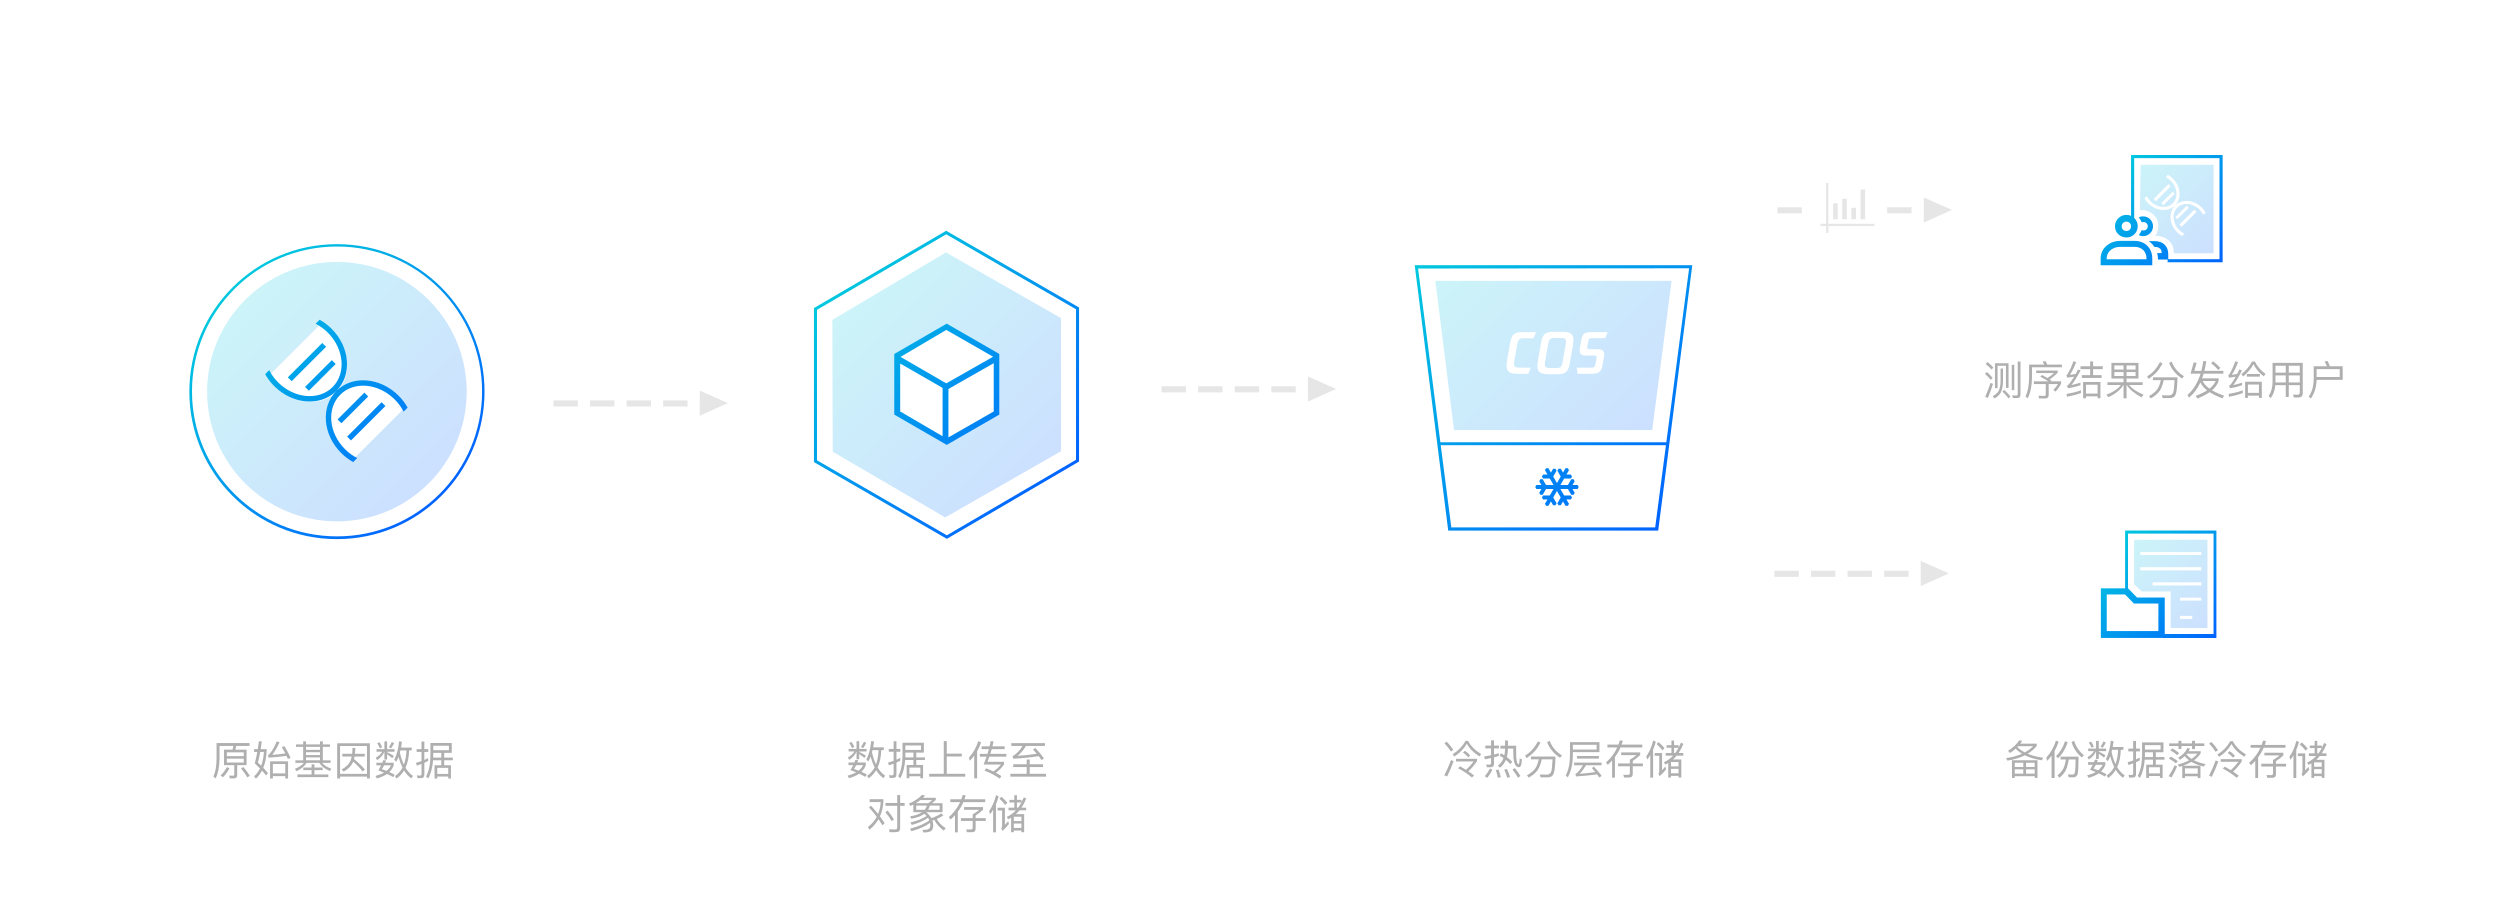 <?xml version="1.0" encoding="utf-8"?>
<!-- Generator: Adobe Illustrator 16.0.0, SVG Export Plug-In . SVG Version: 6.00 Build 0)  -->
<!DOCTYPE svg PUBLIC "-//W3C//DTD SVG 1.1//EN" "http://www.w3.org/Graphics/SVG/1.1/DTD/svg11.dtd">
<svg version="1.1" id="图层_1" xmlns="http://www.w3.org/2000/svg" xmlns:xlink="http://www.w3.org/1999/xlink" x="0px" y="0px"
	 width="820px" height="300px" viewBox="0 0 820 300" enable-background="new 0 0 820 300" xml:space="preserve">
<g display="none" opacity="0.05">
	<rect y="18" display="inline" width="820" height="2"/>
	<rect y="38" display="inline" width="820" height="2"/>
	<rect y="58" display="inline" width="820" height="2"/>
	<rect y="78" display="inline" width="820" height="2"/>
	<rect x="1" y="98" display="inline" width="820" height="2"/>
	<rect x="1" y="118" display="inline" width="820" height="2"/>
	<rect x="1" y="138" display="inline" width="820" height="2"/>
	<polygon display="inline" points="1,158 0,158 0,160 1,160 820,160 821,160 821,158 820,158 	"/>
	<rect y="178" display="inline" width="820" height="2"/>
	<rect y="198" display="inline" width="820" height="2"/>
	<rect y="218" display="inline" width="820" height="2"/>
	<rect x="1" y="238" display="inline" width="820" height="2"/>
	<rect x="1" y="258" display="inline" width="820" height="2"/>
	<rect x="1" y="278" display="inline" width="820" height="2"/>
	<rect x="1" y="298" display="inline" width="820" height="2"/>
</g>
<g display="none" opacity="0.05">
	<rect x="19" y="1" display="inline" width="2" height="299"/>
	<rect x="39" y="1" display="inline" width="2" height="299"/>
	<rect x="59" y="1" display="inline" width="2" height="299"/>
	<rect x="79" y="1" display="inline" width="2" height="299"/>
	<rect x="99" y="3" display="inline" width="2" height="297"/>
	<rect x="119" y="3" display="inline" width="2" height="297"/>
	<rect x="139" y="3" display="inline" width="2" height="297"/>
	<polygon display="inline" points="159,298.351 159,300 161,300 161,298.351 161,1 159,1 	"/>
	<rect x="179" y="1" display="inline" width="2" height="299"/>
	<rect x="199" y="1" display="inline" width="2" height="299"/>
	<rect x="219" y="1" display="inline" width="2" height="299"/>
	<rect x="239" y="3" display="inline" width="2" height="297"/>
	<rect x="259" y="3" display="inline" width="2" height="297"/>
	<rect x="279" y="3" display="inline" width="2" height="297"/>
	<rect x="299" y="3" display="inline" width="2" height="297"/>
	<rect x="319" y="2" display="inline" width="2" height="298"/>
	<rect x="339" y="2" display="inline" width="2" height="298"/>
	<rect x="359" y="2" display="inline" width="2" height="298"/>
	<rect x="379" y="2" display="inline" width="2" height="298"/>
	<rect x="399" y="3" display="inline" width="2" height="297"/>
	<rect x="419" y="3" display="inline" width="2" height="297"/>
	<rect x="439" y="3" display="inline" width="2" height="297"/>
	<polygon display="inline" points="459,299.201 459,300 461,300 461,299.201 461,2 459,2 	"/>
	<rect x="479" y="2" display="inline" width="2" height="298"/>
	<rect x="499" y="2" display="inline" width="2" height="298"/>
	<rect x="519" y="2" display="inline" width="2" height="298"/>
	<rect x="539" y="3" display="inline" width="2" height="297"/>
	<rect x="559" y="3" display="inline" width="2" height="297"/>
	<rect x="579" y="3" display="inline" width="2" height="297"/>
	<rect x="599" y="3" display="inline" width="2" height="297"/>
	<rect x="619" y="3" display="inline" width="2" height="297"/>
	<rect x="639" y="3" display="inline" width="2" height="297"/>
	<polygon display="inline" points="659,299.201 659,300 661,300 661,299.201 661,2 659,2 	"/>
	<rect x="679" y="2" display="inline" width="2" height="298"/>
	<rect x="699" y="2" display="inline" width="2" height="298"/>
	<rect x="719" y="2" display="inline" width="2" height="298"/>
	<rect x="739" y="3" display="inline" width="2" height="297"/>
	<rect x="759" y="3" display="inline" width="2" height="297"/>
	<rect x="779" y="3" display="inline" width="2" height="297"/>
	<rect x="799" y="3" display="inline" width="2" height="297"/>
	<rect x="819" y="3" display="inline" width="2" height="297"/>
</g>
<path display="none" opacity="0.5" fill="none" stroke="#000000" stroke-miterlimit="10" d="M40.5,59.5h140v140h-140V59.5z"/>
<path display="none" opacity="0.5" fill="none" stroke="#000000" stroke-miterlimit="10" d="M240,58h140v140H240V58z"/>
<path display="none" opacity="0.5" fill="none" stroke="#000000" stroke-miterlimit="10" d="M440,59h140v140H440V59z"/>
<path display="none" opacity="0.5" fill="none" stroke="#000000" stroke-miterlimit="10" d="M640,39h140v60H640V39z"/>
<rect display="none" opacity="0.2" width="820" height="40"/>
<rect x="780" display="none" opacity="0.2" width="40" height="300"/>
<rect y="260" display="none" opacity="0.2" width="820" height="40"/>
<rect display="none" opacity="0.2" width="40" height="300"/>
<g>
	<g>
		<path fill-rule="evenodd" clip-rule="evenodd" fill="#E6E6E6" d="M380.998,128.702h8v-2h-8V128.702z M392.998,128.702h8v-2h-8
			V128.702z M404.998,128.702h8v-2h-8V128.702z M416.998,128.702h8v-2h-8V128.702z M429,123.5v8.224l9.242-4.154L429,123.5z"/>
	</g>
</g>
<g>
	<g>
		<path fill-rule="evenodd" clip-rule="evenodd" fill="#E6E6E6" d="M181.521,133.336h8v-2h-8V133.336z M193.521,133.336h8v-2h-8
			V133.336z M205.521,133.336h8v-2h-8V133.336z M217.521,133.336h8v-2h-8V133.336z M229.522,128.134v8.224l9.242-4.154
			L229.522,128.134z"/>
	</g>
</g>
<g>
	<g>
		<path fill-rule="evenodd" clip-rule="evenodd" fill="#E6E6E6" d="M582.998,69.979h8v-2h-8V69.979z M618.998,69.979h8v-2h-8V69.979
			z M631,64.776V73l9.242-4.154L631,64.776z M608.757,68.168h-1.499v3.75h1.499V68.168z M605.758,65.169h-1.5v6.749h1.5V65.169z
			 M611.757,62.169h-1.5v9.749h1.5V62.169z M599.71,60.023h-0.75v13.383h-1.857v0.75h1.857v2.218h0.75v-2.218h15.107v-0.75H599.71
			V60.023z M602.758,66.669h-1.5v5.249h1.5V66.669z"/>
	</g>
</g>
<g>
	<g>
		<path fill-rule="evenodd" clip-rule="evenodd" fill="#E6E6E6" d="M581.998,189.202h8v-2h-8V189.202z M593.998,189.202h8v-2h-8
			V189.202z M605.998,189.202h8v-2h-8V189.202z M617.998,189.202h8v-2h-8V189.202z M630,184v8.224l9.242-4.154L630,184z"/>
	</g>
</g>
<path display="none" opacity="0.5" fill="none" stroke="#000000" stroke-miterlimit="10" d="M639.552,159.403h140v60h-140V159.403z"
	/>
<g opacity="0.2">
	<g>
		<linearGradient id="SVGID_1_" gradientUnits="userSpaceOnUse" x1="140.603" y1="158.554" x2="80.412" y2="98.363">
			<stop  offset="0" style="stop-color:#0063FF"/>
			<stop  offset="1" style="stop-color:#00C8DE"/>
		</linearGradient>
		<path fill-rule="evenodd" clip-rule="evenodd" fill="url(#SVGID_1_)" d="M110.508,85.914c-23.516,0-42.578,19.048-42.578,42.544
			c0,23.498,19.063,42.545,42.578,42.545c23.516,0,42.578-19.047,42.578-42.545C153.086,104.962,134.024,85.914,110.508,85.914z
			 M115.755,150.725c-1.33-0.741-2.6-1.68-3.751-2.83c-5.785-5.78-6.455-14.482-1.497-19.438
			c-4.958,4.955-13.667,4.285-19.452-1.495c-1.151-1.15-2.091-2.419-2.833-3.748l17.038-17.024c1.33,0.741,2.6,1.68,3.751,2.831
			c5.785,5.779,6.455,14.481,1.496,19.437c4.958-4.955,13.667-4.285,19.453,1.495c1.151,1.15,2.09,2.419,2.832,3.749
			L115.755,150.725z"/>
	</g>
</g>
<g>
	<g>
		<linearGradient id="SVGID_2_" gradientUnits="userSpaceOnUse" x1="144.733" y1="162.677" x2="76.296" y2="94.24">
			<stop  offset="0" style="stop-color:#0063FF"/>
			<stop  offset="1" style="stop-color:#00C8DE"/>
		</linearGradient>
		<path fill-rule="evenodd" clip-rule="evenodd" fill="url(#SVGID_2_)" d="M126.413,133.181l-1.255-1.253l-11.293,11.284
			l1.254,1.255L126.413,133.181z M110.1,119.388l-1.256-1.255l-8.783,8.779l1.254,1.253L110.1,119.388z M94.413,123.776l1.254,1.254
			l11.295-11.286l-1.255-1.254L94.413,123.776z M110.727,137.57l1.254,1.254l8.785-8.778l-1.254-1.254L110.727,137.57z
			 M110.514,80.085c-26.737,0-48.409,21.658-48.409,48.374s21.672,48.372,48.409,48.372c26.736,0,48.411-21.656,48.411-48.372
			S137.25,80.085,110.514,80.085z M110.55,175.931c-26.274,0-47.574-21.284-47.574-47.538c0-26.255,21.3-47.538,47.574-47.538
			c26.276,0,47.575,21.283,47.575,47.538C158.125,154.646,136.826,175.931,110.55,175.931z M110.339,128.215
			c-5.196,5.195-4.494,14.317,1.57,20.377c1.206,1.207,2.539,2.19,3.933,2.968l1.312-1.311c-1.417-0.731-2.771-1.693-3.99-2.91
			c-5.371-5.367-6.072-13.368-1.566-17.869c4.505-4.502,12.51-3.8,17.882,1.567c1.218,1.217,2.181,2.571,2.912,3.986l1.313-1.312
			c-0.778-1.394-1.763-2.724-2.97-3.929C124.668,123.723,115.538,123.021,110.339,128.215z M108.772,107.838
			c-1.208-1.206-2.538-2.189-3.933-2.968l-1.313,1.312c1.416,0.73,2.773,1.694,3.991,2.911c5.371,5.367,6.073,13.366,1.567,17.869
			c-4.505,4.502-12.511,3.8-17.883-1.567c-1.218-1.217-2.18-2.571-2.913-3.987l-1.312,1.311c0.778,1.394,1.763,2.724,2.971,3.93
			c6.063,6.061,15.194,6.763,20.391,1.567C115.538,123.021,114.836,113.897,108.772,107.838z"/>
	</g>
</g>
<linearGradient id="SVGID_3_" gradientUnits="userSpaceOnUse" x1="340.16" y1="155.852" x2="281.116" y2="96.808">
	<stop  offset="0" style="stop-color:#0063FF"/>
	<stop  offset="1" style="stop-color:#00C8DE"/>
</linearGradient>
<path opacity="0.2" fill="url(#SVGID_3_)" d="M348,104.344l-37.729-21.549l-37.262,22.119l0.119,43.255l36.897,21.547L348,148.011
	V104.344z M310.109,145.748l-16.531-9.935L293.534,116l16.739-9.543l17.406,9.793l0.043,18.688L310.109,145.748z"/>
<linearGradient id="SVGID_4_" gradientUnits="userSpaceOnUse" x1="344.777" y1="160.538" x2="276.131" y2="91.891">
	<stop  offset="0" style="stop-color:#0063FF"/>
	<stop  offset="1" style="stop-color:#00C8DE"/>
</linearGradient>
<path fill="url(#SVGID_4_)" d="M310.56,176.738l-43.584-25.171v-50.521l43.371-25.354l43.584,25.171v50.521L310.56,176.738z
	 M267.976,150.99l42.581,24.592l42.375-24.772v-49.37L310.35,76.848l-42.374,24.772V150.99z M310.51,145.931l-17.192-9.944v-19.891
	l17.192-9.944l17.266,9.944v19.891L310.51,145.931z M295.259,134.955l13.909,8.139V127.23l-13.909-7.994V134.955z M310.376,108.214
	l-14.998,8.843l14.993,8.685l15.365-8.734L310.376,108.214z M325.945,117.128l0.023,0.153l0.047,1.797l-14.933,8.507v15.878
	l14.862-8.509V117.128z"/>
<g opacity="0.2">
	<g>
		<linearGradient id="SVGID_5_" gradientUnits="userSpaceOnUse" x1="539.499" y1="143.483" x2="479.469" y2="83.453">
			<stop  offset="0" style="stop-color:#0063FF"/>
			<stop  offset="1" style="stop-color:#00C8DE"/>
		</linearGradient>
		<path fill-rule="evenodd" clip-rule="evenodd" fill="url(#SVGID_5_)" d="M511.51,110.838h-1.733c-1.443,0-1.714,0.56-2.039,2.364
			l-0.686,3.844c-0.199,1.155-0.343,2.076-0.343,2.545c0,0.993,0.613,1.138,2.129,1.138h1.751c1.444,0,1.696-0.578,2.021-2.364
			l0.686-3.845c0.217-1.173,0.361-2.075,0.361-2.545C513.657,110.982,513.025,110.838,511.51,110.838z M470.798,92.122l6.115,48.93
			h65.017l6.363-48.93H470.798z M503.009,110.947h-3.394c-1.443,0-1.696,0.577-2.021,2.364l-0.649,3.609
			c-0.217,1.155-0.361,2.058-0.361,2.545c0,0.975,0.632,1.137,2.148,1.137h3.356l-0.849,2.004h-3.501
			c-2.526,0-3.592-0.687-3.592-2.689c0-0.542,0.055-1.137,0.253-2.22l0.938-5.234c0.271-1.534,0.649-2.455,1.443-2.978
			c0.759-0.506,1.697-0.542,2.545-0.542h4.513L503.009,110.947z M515.841,113.726l-0.975,5.486
			c-0.271,1.534-0.649,2.455-1.443,2.979c-0.758,0.505-1.697,0.541-2.545,0.541h-3.015c-2.526,0-3.609-0.686-3.609-2.689
			c0-0.523,0.072-1.137,0.271-2.22l0.957-5.469c0.271-1.534,0.668-2.454,1.443-2.978c0.759-0.506,1.715-0.542,2.563-0.542h3.014
			c2.509,0,3.592,0.668,3.592,2.689C516.094,112.047,516.021,112.661,515.841,113.726z M526.49,110.928h-4.386
			c-0.83,0-0.975,0.181-1.155,1.101l-0.217,1.119c-0.09,0.47-0.145,0.83-0.145,0.993c0,0.307,0.253,0.396,0.759,0.396h2.31
			c1.534,0,2.509,0.217,2.509,1.57c0,0.506-0.162,1.57-0.234,1.949l-0.325,1.806c-0.198,1.064-0.559,1.877-1.227,2.292
			c-0.632,0.396-1.498,0.451-2.689,0.451h-4.205l-0.361-2.004h4.603c1.191,0,1.371-0.126,1.606-1.39l0.18-0.938
			c0.127-0.632,0.163-1.028,0.163-1.228c0-0.396-0.253-0.433-0.902-0.433h-2.689c-1.462,0-1.949-0.56-1.949-1.697
			c0-0.396,0.072-0.866,0.162-1.39l0.343-1.913c0.38-2.165,1.083-2.671,3.34-2.671h5.342L526.49,110.928z"/>
	</g>
</g>
<g>
	<g>
		<linearGradient id="SVGID_6_" gradientUnits="userSpaceOnUse" x1="551.23" y1="166.696" x2="467.775" y2="83.242">
			<stop  offset="0" style="stop-color:#0063FF"/>
			<stop  offset="1" style="stop-color:#00C8DE"/>
		</linearGradient>
		<path fill-rule="evenodd" clip-rule="evenodd" fill="url(#SVGID_6_)" d="M464.023,86.992l10.992,87.039h68.878l11.18-87.039
			H464.023z M542.901,172.979h-66.879l-3.458-26.943h73.865L542.901,172.979z M472.439,145.068l-7.314-56.99l88.904-0.087
			l-7.474,57.078H472.439z M505.593,160.389l-0.724,1.254l0.376,0.651h0.751l1.101-1.905h2.461l-1.23,2.131h-2.201l-0.375,0.65
			l0.375,0.651h1.449l-0.831,1.439l0.376,0.651h0.752l0.831-1.439l0.725,1.255h0.752l0.376-0.651l-1.101-1.906l1.23-2.131
			l1.23,2.131l-1.101,1.906l0.376,0.651h0.751l0.725-1.255l0.831,1.439h0.752l0.376-0.651l-0.831-1.439h1.449l0.376-0.651
			l-0.376-0.65h-2.201l-1.229-2.131h2.46l1.101,1.905h0.752l0.376-0.651l-0.725-1.254h1.662l0.375-0.651l-0.375-0.651h-1.662
			l0.725-1.255l-0.376-0.65h-0.752l-1.101,1.905h-2.46l1.229-2.131h2.201l0.376-0.651l-0.376-0.651h-1.449l0.831-1.438l-0.376-0.651
			h-0.752l-0.83,1.439l-0.726-1.255h-0.751l-0.376,0.65l1.101,1.906l-1.23,2.131l-1.23-2.131l1.1-1.906l-0.375-0.65h-0.752
			l-0.725,1.255l-0.831-1.439h-0.752l-0.376,0.651l0.831,1.438h-1.449l-0.375,0.651l0.375,0.651h2.201l1.23,2.131h-2.461
			l-1.101-1.905h-0.751l-0.376,0.65l0.724,1.255h-1.661l-0.376,0.651l0.376,0.651H505.593z"/>
	</g>
</g>
<g>
	<g>
		<linearGradient id="SVGID_7_" gradientUnits="userSpaceOnUse" x1="727.566" y1="87.476" x2="694.961" y2="54.871">
			<stop  offset="0" style="stop-color:#0063FF"/>
			<stop  offset="1" style="stop-color:#00C8DE"/>
		</linearGradient>
		<path fill="url(#SVGID_7_)" d="M698.986,50.845v19.953c-0.461-0.202-0.971-0.319-1.515-0.319c-2.077,0-3.762,1.684-3.762,3.761
			s1.685,3.652,3.762,3.652s3.706-1.63,3.706-3.707c0-1.082-0.448-2.035-1.165-2.707V51.877H728v33.141h-16.817v-1.696
			c0-2.588-1.754-4.222-4.342-4.222h-2.071c0.593,0.444,1.43,1.025,1.809,1.884h0.234c1.724,0,2.194,1.109,2.194,1.648V83h-1.46
			c0.026,0.256,0.256,0.922,0.256,1.711v0.414h3.183l-0.005,0.89h18.045V50.845H698.986z M697.463,75.762
			c-0.997,0-1.549-0.682-1.549-1.534s0.693-1.547,1.546-1.547c0.854,0,1.515,0.662,1.515,1.515
			C698.975,75.049,698.459,75.762,697.463,75.762z M700.072,79.002h-4.604c-3.448,0-6.455,2.33-6.455,5.778v2.231h16.93V84.78
			C705.943,81.332,703.521,79.002,700.072,79.002z M704.022,85.04H690.93l0.06-0.26c0-2.199,1.897-3.816,4.479-3.816h4.604
			c2.582,0,3.969,1.662,3.969,3.816L704.022,85.04z M703.099,75.591c-0.242,0-0.394-0.031-0.592-0.142
			c-0.102,0.293-0.712,1.313-0.949,1.67c0.452,0.24,0.848,0.332,1.396,0.332c1.789,0,3.239-1.449,3.239-3.239
			c0-1.789-1.45-3.239-3.239-3.239c-0.548,0-0.943,0.065-1.396,0.305c0.237,0.357,0.848,1.384,0.949,1.678
			c0.198-0.111,0.35-0.124,0.592-0.124c0.761,0,1.379,0.619,1.379,1.38S703.859,75.591,703.099,75.591z"/>
	</g>
</g>
<linearGradient id="SVGID_8_" gradientUnits="userSpaceOnUse" x1="729.949" y1="79.174" x2="703.482" y2="52.706">
	<stop  offset="0" style="stop-color:#0063FF"/>
	<stop  offset="1" style="stop-color:#00C8DE"/>
</linearGradient>
<path opacity="0.2" fill-rule="evenodd" clip-rule="evenodd" fill="url(#SVGID_8_)" d="M712.936,83.073
	c0.118-0.37,0.06-0.12,0.06-0.514c0-2.539-1.959-5.124-6.126-5.256c0.851-0.895,1.041-2.092,1.041-3.423
	c0-2.757-2.563-4.995-5.326-4.995c-0.536,0-0.194-0.001-0.679,0.154l0.217-14.974h23.928v29.008H712.936z M708.936,66.584
	l3.71-3.694l0.654,0.691l-3.779,3.776L708.936,66.584z M706.399,65.242l4.858-4.855l0.691,0.766l-4.858,4.855L706.399,65.242z
	 M704.631,66.704c-0.521-0.519-0.944-1.091-1.279-1.69l0.82-0.629c0.3,0.58,0.693,1.134,1.191,1.631
	c2.199,2.196,5.474,2.483,7.316,0.641s1.556-5.115-0.642-7.31c-0.497-0.498-1.053-0.893-1.633-1.192l0.632-0.819
	c0.599,0.335,1.173,0.758,1.691,1.277c2.609,2.607,2.91,6.532,0.674,8.766C711.167,69.613,707.239,69.312,704.631,66.704z
	 M717.886,68.195l-3.71,3.694l-0.654-0.691l3.779-3.776L717.886,68.195z M720.422,69.537l-4.858,4.855l-0.691-0.766l4.858-4.855
	L720.422,69.537z M722.19,68.075c0.521,0.519,0.944,1.091,1.279,1.69l-0.82,0.629c-0.3-0.58-0.693-1.134-1.191-1.631
	c-2.199-2.196-5.474-2.483-7.316-0.641s-1.556,5.115,0.642,7.31c0.497,0.498,1.053,0.893,1.633,1.192l-0.632,0.819
	c-0.599-0.335-1.173-0.758-1.691-1.277c-2.609-2.607-2.91-6.532-0.674-8.766C715.654,65.166,719.582,65.467,722.19,68.075z"/>
<g opacity="0.2">
	<g>
		<linearGradient id="SVGID_9_" gradientUnits="userSpaceOnUse" x1="728.261" y1="201.777" x2="701.749" y2="175.266">
			<stop  offset="0" style="stop-color:#0063FF"/>
			<stop  offset="1" style="stop-color:#00C8DE"/>
		</linearGradient>
		<path fill-rule="evenodd" clip-rule="evenodd" fill="url(#SVGID_9_)" d="M699.97,177.045v14.532l2.489,2.423h9.519v12.002h12.058
			v-28.957H699.97z M719.063,203h-3.996v-1h3.996V203z M722.022,197h-6.955v-0.969h6.955V197z M722.022,192.032h-15.986v-1.031
			h15.986V192.032z M722.022,187.082h-19.984v-1.03h19.984V187.082z M722.022,182.039h-19.979v-0.969h19.979V182.039z"/>
	</g>
</g>
<g>
	<g>
		<linearGradient id="SVGID_10_" gradientUnits="userSpaceOnUse" x1="726.318" y1="209.919" x2="693.73" y2="177.331">
			<stop  offset="0" style="stop-color:#0063FF"/>
			<stop  offset="1" style="stop-color:#00C8DE"/>
		</linearGradient>
		<path fill-rule="evenodd" clip-rule="evenodd" fill="url(#SVGID_10_)" d="M697.04,174.021v18.943h-7.956v16.28h20.227v0.015
			h17.667v-35.238H697.04z M707.942,207h-16.93l0.008-12.012h6l2.91,2.982h8.028L707.942,207z M726.048,207.955h-16.015V196h-9.086
			l-2.946-3.036h-0.017v-17.941h28.063V207.955z"/>
	</g>
</g>
<g>
	<g>
		<path fill="#AFAFAF" d="M660.212,130.571h1.461c0.695,0,1.049-0.376,1.049-1.129v-10.87h-0.904v10.644
			c0,0.354-0.154,0.531-0.465,0.531c-0.379,0-0.828-0.021-1.342-0.065L660.212,130.571z M655.202,119.968h2.748v7.282h0.852v-8.106
			h-4.449v8.187h0.85V119.968z M653.208,121.203l0.625-0.625c-0.48-0.575-1.113-1.182-1.9-1.819l-0.652,0.623
			C652.087,120.004,652.729,120.61,653.208,121.203z M652.903,125.588c-0.496,1.541-1.082,3.061-1.756,4.557l0.875,0.372
			c0.639-1.496,1.203-3.033,1.689-4.61L652.903,125.588z M656.979,120.885h-0.795v4.211c-0.029,1.214-0.217,2.215-0.572,3.003
			c-0.371,0.744-1.037,1.342-1.992,1.795l0.504,0.797c0.982-0.479,1.697-1.135,2.141-1.967c0.449-0.904,0.689-2.113,0.715-3.628
			V120.885z M659.411,130.04c-0.563-0.744-1.244-1.466-2.033-2.167l-0.582,0.559c0.834,0.78,1.492,1.528,1.979,2.246L659.411,130.04
			z M660.69,119.663h-0.84v8.29h0.84V119.663z M652.956,124.593l0.623-0.626c-0.521-0.672-1.141-1.324-1.859-1.953l-0.639,0.625
			C651.868,123.329,652.493,123.98,652.956,124.593z M666.495,123.888v-3.415h9.805v-0.877h-4.811
			c-0.156-0.389-0.338-0.774-0.543-1.155l-0.971,0.16c0.205,0.3,0.391,0.632,0.561,0.996h-4.996v4.292
			c-0.027,2.604-0.422,4.647-1.184,6.126l0.719,0.638C665.97,128.968,666.442,126.713,666.495,123.888z M671.97,129.521v-3.547
			h3.055c-0.467,0.753-0.977,1.39-1.525,1.913l0.717,0.572c0.68-0.718,1.293-1.596,1.834-2.631v-0.745h-3.377l0.201-0.201
			c-0.215-0.168-0.412-0.309-0.598-0.425c0.967-0.629,1.85-1.373,2.656-2.231v-0.691h-7.055v0.823h5.859
			c-0.676,0.621-1.406,1.16-2.193,1.621c-0.566-0.354-1.15-0.682-1.754-0.983l-0.57,0.558c1.02,0.514,1.889,1.023,2.617,1.529h-4.73
			v0.89h3.906v3.321c0,0.381-0.182,0.571-0.545,0.571c-0.514,0-1.125-0.022-1.834-0.066l0.201,0.904h1.951
			C671.575,130.705,671.97,130.31,671.97,129.521z M688.009,130.637h0.928v-5.341h-5.672v5.341h0.941V130h3.803V130.637z
			 M684.206,129.096V126.2h3.803v2.896H684.206z M685.575,123.037h-2.734v0.93h6.482v-0.93h-2.777v-1.967h3.162v-0.93h-3.162v-1.608
			h-0.971v1.608h-3.176v0.93h3.176V123.037z M680.312,123.555c-0.732,1.241-1.357,2.123-1.869,2.645
			c-0.115,0.107-0.264,0.199-0.439,0.278l0.254,0.864c1.326-0.177,2.709-0.509,4.143-0.997v-0.85
			c-0.984,0.327-1.979,0.593-2.99,0.797c0.818-0.965,1.826-2.564,3.029-4.798l-0.838-0.304l-0.781,1.475
			c-0.656,0.106-1.285,0.199-1.885,0.277c0.697-1.052,1.383-2.435,2.055-4.144l-0.889-0.347c-0.529,1.568-1.166,2.969-1.914,4.2
			c-0.113,0.168-0.244,0.288-0.398,0.358l0.242,0.877C678.985,123.754,679.749,123.644,680.312,123.555z M677.95,130.132
			c1.734-0.319,3.271-0.722,4.609-1.208v-0.903c-1.381,0.504-2.959,0.899-4.727,1.182L677.95,130.132z M702.438,130.319l0.65-0.838
			c-2.205-0.929-3.781-1.997-4.729-3.202h4.438v-0.903h-5.289v-1.208h3.908v-5.143h-8.865v5.143h3.973v1.208h-5.287v0.903h4.424
			c-0.965,1.275-2.533,2.326-4.703,3.149l0.545,0.877c2.303-1.045,3.961-2.387,4.969-4.026h0.053v4.385h0.984v-4.385h0.066
			C698.505,127.759,700.128,129.106,702.438,130.319z M697.509,119.875h2.963v1.329h-2.963V119.875z M697.509,122.04h2.963v1.29
			h-2.963V122.04z M696.524,123.329h-3.014v-1.29h3.014V123.329z M696.524,121.203h-3.014v-1.329h3.014V121.203z M707.421,122
			c0.631-0.699,1.254-1.621,1.875-2.764l-0.813-0.478c-0.521,1.001-1.115,1.877-1.779,2.629c-0.711,0.824-1.529,1.512-2.459,2.061
			l0.518,0.836C705.888,123.499,706.774,122.736,707.421,122z M711.341,129.694c-0.707,0-1.461-0.013-2.258-0.04l0.252,0.917h2.473
			c0.68-0.036,1.178-0.248,1.486-0.638c0.311-0.38,0.533-1.09,0.664-2.125c0.143-1.081,0.232-2.428,0.268-4.04h-8.066v0.917h2.592
			c-0.275,1.303-0.684,2.33-1.221,3.083c-0.596,0.771-1.486,1.489-2.674,2.153l0.586,0.757c1.32-0.744,2.303-1.581,2.949-2.511
			c0.557-0.851,0.998-2.011,1.314-3.482h3.551c-0.082,2.1-0.234,3.459-0.453,4.08C712.563,129.383,712.077,129.694,711.341,129.694z
			 M715.712,124.153l0.639-0.758c-1.949-1.178-3.299-2.776-4.053-4.795l-0.824,0.451
			C712.272,121.132,713.685,122.833,715.712,124.153z M721.72,125.442c0.442,0.939,1.177,1.804,2.204,2.59
			c-1,0.656-2.242,1.254-3.718,1.794l0.501,0.891c1.632-0.638,2.983-1.334,4.056-2.086c1.114,0.727,2.524,1.404,4.225,2.033
			l0.492-0.889c-1.55-0.532-2.862-1.117-3.935-1.754c1.08-0.922,1.803-1.958,2.167-3.109v-0.824h-5.435
			c0.15-0.381,0.318-0.886,0.504-1.515h6.473v-0.917h-6.22c0.259-1.044,0.465-2.09,0.625-3.135l-0.971-0.12
			c-0.16,1.126-0.372,2.211-0.639,3.255h-2.324l0.76-2.618l-0.945-0.159l-1.049,3.694h3.294c-0.93,2.969-2.36,5.298-4.29,6.989
			l0.488,0.878C719.509,129.198,720.753,127.534,721.72,125.442z M726.741,124.964c-0.372,0.904-1.05,1.74-2.032,2.511
			c-1.063-0.771-1.821-1.607-2.273-2.511H726.741z M727.592,121.377l0.676-0.679c-0.652-0.753-1.447-1.483-2.377-2.193l-0.636,0.625
			C726.272,119.945,727.054,120.694,727.592,121.377z M740.932,130.518h0.943v-5.302h-5.473v5.302h0.916v-0.73h3.613V130.518z
			 M737.318,128.871v-2.751h3.613v2.751H737.318z M735.723,123.488c1.322-1.018,2.459-2.36,3.414-4.025
			c0.845,1.63,1.974,2.954,3.391,3.973l0.56-0.811c-1.54-1.063-2.708-2.414-3.497-4.053h-0.901
			c-0.922,1.684-2.096,3.062-3.521,4.133L735.723,123.488z M736.96,123.555h4.278v-0.89h-4.278V123.555z M731.103,130.132
			c1.706-0.31,3.217-0.713,4.529-1.208v-0.903c-1.293,0.495-2.845,0.889-4.65,1.182L731.103,130.132z M733.318,123.542
			c-0.691,1.25-1.274,2.139-1.753,2.67c-0.107,0.106-0.247,0.195-0.426,0.266l0.253,0.877c1.319-0.194,2.647-0.523,3.986-0.984
			v-0.862c-0.93,0.336-1.887,0.607-2.871,0.809c0.744-0.921,1.696-2.524,2.859-4.81l-0.851-0.333l-0.731,1.489
			c-0.525,0.106-1.109,0.204-1.756,0.292c0.72-1.081,1.4-2.459,2.047-4.133l-0.904-0.346c-0.521,1.559-1.15,2.962-1.886,4.212
			c-0.124,0.179-0.257,0.293-0.397,0.346l0.224,0.876C731.608,123.844,732.344,123.719,733.318,123.542z M754.328,128.645
			c0,0.558-0.245,0.836-0.731,0.836c-0.274,0-0.765-0.017-1.477-0.053l0.255,0.944h1.528c0.931,0,1.394-0.465,1.394-1.395v-9.953
			h-9.898v6.378c-0.03,1.816-0.465,3.317-1.317,4.504l0.731,0.651c0.843-1.108,1.339-2.515,1.491-4.225h3.426v3.894h0.982v-3.894
			h3.616V128.645z M749.729,125.456h-3.374v-2.326h3.374V125.456z M749.729,122.24h-3.374v-2.287h3.374V122.24z M750.712,119.954
			h3.616v2.287h-3.616V119.954z M750.712,125.456v-2.326h3.616v2.326H750.712z M764.201,120.127c-0.241-0.638-0.48-1.209-0.72-1.715
			l-1.021,0.159c0.267,0.452,0.521,0.971,0.771,1.556h-4.331v4.158c-0.028,2.393-0.578,4.328-1.647,5.807l0.702,0.638
			c1.188-1.709,1.818-3.755,1.888-6.138h8.557v-4.465H764.201z M767.43,123.662h-7.588v-2.591h7.588V123.662z M659.925,255.167
			h0.914v-0.584h6.539v0.584h0.918v-5.794h-8.371V255.167z M664.546,250.17h2.832v1.408h-2.832V250.17z M664.546,252.349h2.832v1.41
			h-2.832V252.349z M660.839,250.17h2.803v1.408h-2.803V250.17z M660.839,252.349h2.803v1.41h-2.803V252.349z M668.058,244.656
			v-0.731h-5.41c0.258-0.328,0.465-0.625,0.623-0.891l-0.941-0.213c-0.965,1.418-2.195,2.562-3.695,3.428l0.611,0.745
			c0.701-0.442,1.324-0.917,1.875-1.421c0.619,0.638,1.326,1.191,2.111,1.66c-1.504,0.673-3.242,1.147-5.207,1.422l0.412,0.838
			c2.197-0.364,4.105-0.948,5.729-1.755c1.529,0.763,3.393,1.311,5.578,1.648l0.414-0.851c-1.986-0.265-3.682-0.7-5.092-1.302
			C666.253,246.506,667.251,245.648,668.058,244.656z M664.12,246.794c-0.965-0.514-1.775-1.104-2.43-1.766l0.268-0.267h4.916
			C666.104,245.532,665.187,246.21,664.12,246.794z M674.356,242.914c-0.664,2.119-1.727,3.997-3.18,5.635l0.309,1.01
			c0.521-0.549,1-1.12,1.436-1.714v7.348h0.982v-8.862c0.547-0.975,0.992-1.979,1.328-3.016L674.356,242.914z M680.294,242.955
			l-0.822,0.451c0.637,2.063,1.766,3.747,3.387,5.05l0.65-0.759C681.978,246.458,680.905,244.876,680.294,242.955z M678.22,243.458
			l-0.889-0.344c-0.664,2.056-1.662,3.689-2.99,4.902l0.746,0.638C676.378,247.468,677.425,245.736,678.22,243.458z
			 M675.868,249.107h1.742c-0.186,1.24-0.475,2.251-0.863,3.03c-0.426,0.796-1.053,1.52-1.887,2.166l0.625,0.797
			c0.938-0.753,1.646-1.594,2.125-2.525c0.379-0.824,0.695-1.979,0.943-3.468h2.244c-0.025,2.18-0.078,3.481-0.16,3.906
			c-0.08,0.7-0.367,1.049-0.863,1.049c-0.227,0-0.725-0.017-1.488-0.052l0.227,0.917c0.666,0.027,1.133,0.041,1.41,0.041
			c0.973,0,1.514-0.519,1.619-1.556c0.135-0.663,0.199-2.408,0.199-5.235h-5.873V249.107z M689.675,245.28
			c0.406-0.549,0.75-1.125,1.025-1.728l-0.758-0.373c-0.232,0.542-0.557,1.113-0.984,1.715L689.675,245.28z M690.565,250.795v-0.811
			h-2.762l0.264-0.73l-0.93-0.107c0.018-0.062-0.084,0.218-0.305,0.837h-1.955v0.863h1.555c-0.229,0.479-0.531,1.023-0.902,1.635
			l1.848,0.744c-0.756,0.434-1.684,0.797-2.791,1.09l0.465,0.823c1.318-0.372,2.428-0.864,3.32-1.475
			c0.736,0.329,1.41,0.672,2.02,1.036l0.521-0.771c-0.57-0.318-1.168-0.611-1.795-0.877
			C689.79,252.416,690.271,251.663,690.565,250.795z M688.2,252.667c-0.471-0.185-0.973-0.371-1.502-0.557
			c0.256-0.39,0.498-0.811,0.719-1.263h2.244C689.351,251.521,688.866,252.127,688.2,252.667z M694.433,251.618
			c0.734-1.576,1.129-3.473,1.182-5.687h0.863v-0.917h-3.506c0.135-0.717,0.229-1.352,0.289-1.899l-0.928-0.16
			c-0.266,2.515-0.793,4.522-1.582,6.019l0.6,0.732c0.291-0.506,0.551-1.051,0.785-1.636c0.352,1.302,0.789,2.476,1.314,3.521
			c-0.604,1.134-1.424,2.06-2.461,2.778l0.506,0.81c1.004-0.717,1.826-1.608,2.473-2.671c0.672,1.107,1.467,1.98,2.379,2.618
			l0.545-0.81C695.95,253.687,695.132,252.788,694.433,251.618z M693.886,250.609c-0.537-1.143-0.973-2.467-1.303-3.973
			c0.039-0.151,0.1-0.386,0.188-0.705h1.967C694.685,247.703,694.401,249.262,693.886,250.609z M685.929,243.274l-0.799,0.266
			c0.326,0.513,0.629,1.085,0.904,1.715l0.744-0.347C686.558,244.359,686.272,243.814,685.929,243.274z M690.817,246.37v-0.838
			h-2.42v-2.537h-0.889v2.537h-2.59v0.838h1.887c-0.398,0.727-1.111,1.391-2.141,1.993l0.465,0.771
			c1.152-0.779,1.945-1.687,2.379-2.725v2.526h0.889v-1.728c0.48,0.319,1.053,0.744,1.717,1.275l0.492-0.744
			c-0.746-0.451-1.48-0.859-2.209-1.222v-0.146H690.817z M707.108,246.742h2.5v-3.229h-7.006v4.16
			c-0.016,2.8-0.492,5.076-1.436,6.829l0.744,0.666c0.877-1.728,1.396-3.725,1.559-5.993h2.709v1.635h-2.219v4.358h0.889v-0.651
			h3.602v0.651h0.893v-4.358h-2.234v-1.635h2.846v-0.863h-2.846V246.742z M703.522,248.31l0.012-1.568h2.645v1.568H703.522z
			 M708.45,251.658v2.006h-3.602v-2.006H708.45z M703.534,245.878v-1.475h5.145v1.475H703.534z M701.849,248.469
			c-0.398,0.213-0.811,0.412-1.236,0.599v-2.619h1.275v-0.917h-1.275v-2.512h-0.93v2.512h-1.596v0.917h1.596v3.002
			c-0.605,0.223-1.205,0.405-1.809,0.546l0.238,0.93c0.426-0.133,0.947-0.315,1.57-0.545v3.241c0,0.391-0.17,0.586-0.506,0.586
			c-0.293,0-0.631-0.022-1.01-0.067l0.197,0.904h1.131c0.744,0,1.117-0.395,1.117-1.183v-3.866c0.547-0.248,0.961-0.443,1.236-0.585
			V248.469z M712.53,245.466l-0.664,0.624c0.93,0.551,1.676,1.077,2.232,1.582l0.664-0.651
			C714.153,246.498,713.407,245.979,712.53,245.466z M711.374,248.788c1.02,0.584,1.785,1.1,2.301,1.541l0.664-0.665
			c-0.596-0.478-1.367-0.979-2.313-1.501L711.374,248.788z M719.956,245.691v-0.996h3.057v-0.864h-3.057v-0.85h-0.969v0.85h-3.48
			v-0.85h-0.971v0.85h-3.055v0.864h3.055v0.944h0.971v-0.944h3.48v0.996H719.956z M721.831,247.061v-0.677h-3.918
			c0.143-0.239,0.277-0.528,0.41-0.864l-0.889-0.159c-0.523,1.24-1.514,2.286-2.977,3.136l0.545,0.717
			c0.539-0.327,1.064-0.721,1.582-1.182c0.396,0.486,0.875,0.939,1.432,1.355c-1.025,0.541-2.271,1.01-3.732,1.409l0.559,0.743
			c0.408-0.124,0.719-0.221,0.932-0.292v3.946h0.889v-0.584h4.199v0.584h0.891v-4.026h-5.756c1.021-0.364,1.955-0.784,2.805-1.263
			c1.125,0.656,2.482,1.155,4.066,1.502l0.544-0.784c-1.436-0.284-2.696-0.701-3.784-1.25
			C720.571,248.699,721.308,247.929,721.831,247.061z M716.663,252.004h4.199v1.766h-4.199V252.004z M717.142,247.446
			c0.051-0.08,0.121-0.16,0.197-0.24h3.404c-0.488,0.628-1.129,1.196-1.914,1.7C718.155,248.474,717.593,247.986,717.142,247.446z
			 M711.321,254.594l0.945,0.399c0.662-1.107,1.279-2.317,1.844-3.627l-0.822-0.318C712.72,252.27,712.065,253.452,711.321,254.594z
			 M726.722,246.597l0.785-0.546c-0.524-0.806-1.237-1.697-2.144-2.67l-0.78,0.478C725.494,244.859,726.206,245.771,726.722,246.597
			z M724.568,254.409l0.904,0.386c0.805-1.612,1.52-3.291,2.141-5.037l-0.866-0.345
			C726.154,251.068,725.429,252.734,724.568,254.409z M728.396,249.865h5.792c-0.85,1.116-1.682,2.027-2.499,2.737
			c-0.656-0.417-1.307-0.797-1.953-1.143l-0.65,0.624c1.957,1.081,3.474,2.095,4.545,3.043l0.679-0.678
			c-0.605-0.487-1.224-0.943-1.862-1.368c1.065-0.958,2.009-2.06,2.833-3.31v-0.784h-6.884V249.865z M731.318,246.356l-0.639,0.584
			c0.639,0.453,1.237,0.984,1.795,1.595l0.571-0.664C732.507,247.279,731.929,246.772,731.318,246.356z M732.37,243.115h-0.838
			c-1.003,1.79-2.406,3.242-4.212,4.357l0.505,0.772c1.656-0.984,3.028-2.383,4.118-4.2c0.921,1.658,2.314,3.048,4.187,4.173
			l0.519-0.77C734.61,246.188,733.183,244.745,732.37,243.115z M749.643,245.266v-0.929h-6.805c0.125-0.346,0.262-0.775,0.415-1.289
			l-0.971-0.12c-0.116,0.417-0.271,0.887-0.466,1.409h-3.614v0.929h3.229c-0.868,1.879-2.107,3.526-3.721,4.943l0.599,0.757
			c0.479-0.425,0.951-0.894,1.422-1.408v5.621h0.929v-6.763c0.726-0.975,1.333-2.024,1.821-3.15H749.643z M746.506,249.678
			c0.888-0.585,1.698-1.217,2.434-1.9v-0.89h-6.22v0.89h4.996c-0.665,0.566-1.384,1.066-2.165,1.502v1.234h-3.855v0.917h3.855v2.207
			c0,0.408-0.206,0.612-0.613,0.612c-0.381,0-0.888-0.008-1.526-0.027l0.254,0.904h1.66c0.789,0,1.181-0.395,1.181-1.181v-2.514
			h3.325v-0.917h-3.325V249.678z M756.115,252.748v-5.634h-2.407v0.89h1.49v5.302c0,0.187-0.093,0.359-0.278,0.519l0.383,0.877
			c0.789-0.7,1.497-1.449,2.128-2.246l-0.228-0.943C756.771,252.026,756.406,252.438,756.115,252.748z M762.319,243.685
			c-0.239,0.559-0.492,1.103-0.757,1.634v-0.783h-1.503v-1.528h-0.863v1.528h-1.594v0.836h1.594v1.713h-1.887v0.878h2.42
			c-0.87,0.922-1.874,1.643-3.019,2.167l0.48,0.757c0.425-0.213,0.743-0.382,0.957-0.505v4.757h0.89v-0.557h2.486v0.557h0.901
			v-5.926h-2.712c0.399-0.363,0.795-0.78,1.185-1.25h2.181v-0.878h-1.528c0.61-0.911,1.131-1.907,1.567-2.989L762.319,243.685z
			 M761.524,253.744h-2.486v-1.461h2.486V253.744z M761.524,250.05v1.435h-2.486v-1.435H761.524z M760.461,247.086h-0.401v-1.713
			h1.475C761.206,245.984,760.849,246.555,760.461,247.086z M754.32,244.15c0.789,0.709,1.424,1.391,1.902,2.046l0.701-0.704
			c-0.504-0.638-1.154-1.298-1.953-1.98L754.32,244.15z M753.203,242.981c-0.46,1.958-1.218,3.702-2.271,5.235l0.318,1.022
			c0.364-0.478,0.696-0.969,0.997-1.474v7.414h0.929v-9.221c0.364-0.86,0.66-1.718,0.894-2.578L753.203,242.981z M477.571,249.76
			h5.793c-0.851,1.116-1.683,2.029-2.497,2.738c-0.656-0.417-1.309-0.797-1.953-1.143l-0.652,0.625
			c1.957,1.08,3.471,2.095,4.545,3.043l0.678-0.677c-0.603-0.489-1.222-0.945-1.862-1.37c1.065-0.958,2.009-2.06,2.833-3.309v-0.784
			h-6.884V249.76z M480.495,246.253l-0.639,0.584c0.639,0.451,1.236,0.982,1.795,1.593l0.569-0.665
			C481.682,247.173,481.106,246.669,480.495,246.253z M476.682,245.946c-0.521-0.806-1.237-1.696-2.139-2.671l-0.785,0.479
			c0.911,1,1.625,1.914,2.139,2.737L476.682,245.946z M481.543,243.01h-0.836c-1.003,1.79-2.406,3.243-4.211,4.358l0.504,0.771
			c1.656-0.983,3.028-2.384,4.12-4.199c0.919,1.655,2.315,3.048,4.186,4.172l0.516-0.772
			C483.785,246.085,482.357,244.64,481.543,243.01z M473.744,254.304l0.903,0.386c0.807-1.611,1.521-3.291,2.139-5.035l-0.863-0.346
			C475.329,250.965,474.604,252.63,473.744,254.304z M496.094,252.418c0.743,0.948,1.347,1.838,1.807,2.671l0.785-0.559
			c-0.433-0.77-1.04-1.638-1.82-2.604L496.094,252.418z M498.298,250.239c-0.077,0.318-0.166,0.478-0.263,0.478
			c-0.108,0-0.216-0.127-0.32-0.384c-0.274-0.585-0.411-1.639-0.411-3.162v-2.565h-2.698v-1.741h-0.928v1.741h-1.544v0.93h1.544
			c-0.02,0.797-0.104,1.532-0.255,2.207c-0.283-0.196-0.631-0.417-1.048-0.665l-0.506,0.743c0.433,0.249,0.863,0.524,1.289,0.825
			c-0.409,1.054-1.024,1.896-1.849,2.524l0.706,0.625c0.838-0.664,1.477-1.514,1.913-2.551c0.575,0.487,1.084,0.956,1.526,1.409
			l0.534-0.811c-0.586-0.584-1.167-1.09-1.742-1.515c0.229-0.825,0.35-1.754,0.358-2.791h1.755v1.635
			c0,1.921,0.266,3.228,0.797,3.918c0.291,0.364,0.646,0.554,1.063,0.572c0.202,0,0.388-0.125,0.558-0.372
			c0.204-0.31,0.342-1.041,0.413-2.192l-0.731-0.372C498.435,249.388,498.379,249.894,498.298,250.239z M493.369,252.431
			c0.39,0.745,0.718,1.629,0.984,2.658l0.955-0.212c-0.292-0.948-0.635-1.829-1.036-2.645L493.369,252.431z M487.004,254.571
			l0.786,0.572c0.654-0.771,1.218-1.662,1.687-2.671l-0.799-0.386C488.191,253.06,487.634,253.888,487.004,254.571z
			 M490.619,252.604c0.283,0.718,0.511,1.554,0.677,2.511l0.971-0.212c-0.202-0.842-0.451-1.67-0.744-2.484L490.619,252.604z
			 M491.602,247.036c-0.557,0.178-1.079,0.333-1.567,0.465v-2.02h1.621v-0.929h-1.621v-1.728h-0.969v1.728h-1.888v0.929h1.888v2.245
			c-0.852,0.188-1.6,0.324-2.248,0.413l0.228,0.904c0.901-0.178,1.576-0.316,2.021-0.413v1.634c0,0.364-0.16,0.544-0.479,0.544
			c-0.32,0-0.691-0.021-1.117-0.066l0.212,0.917h1.235c0.745,0,1.117-0.385,1.117-1.157v-2.112c0.664-0.168,1.188-0.31,1.567-0.425
			V247.036z M508.28,242.983l-0.825,0.452c0.797,2.083,2.211,3.783,4.239,5.103l0.637-0.757
			C510.384,246.603,509.033,245.003,508.28,242.983z M503.402,246.385c0.631-0.699,1.254-1.62,1.873-2.763l-0.809-0.479
			c-0.522,1-1.117,1.878-1.784,2.631c-0.707,0.823-1.525,1.51-2.455,2.06l0.519,0.837
			C501.868,247.882,502.756,247.12,503.402,246.385z M502.14,249.069h2.59c-0.271,1.303-0.681,2.33-1.222,3.084
			c-0.592,0.769-1.483,1.487-2.671,2.15l0.587,0.759c1.318-0.745,2.303-1.582,2.947-2.512c0.56-0.85,0.997-2.01,1.317-3.481h3.546
			c-0.076,2.1-0.229,3.459-0.45,4.08c-0.239,0.621-0.726,0.931-1.463,0.931c-0.708,0-1.459-0.013-2.256-0.041l0.251,0.917h2.472
			c0.684-0.035,1.178-0.248,1.486-0.638c0.313-0.381,0.532-1.089,0.666-2.125c0.141-1.082,0.229-2.428,0.265-4.04h-8.065V249.069z
			 M524.452,248.817v-0.85h-7.217v0.85H524.452z M524.622,243.409h-9.672v4.398c-0.012,2.666-0.475,4.846-1.396,6.539l0.691,0.623
			c1.08-1.984,1.627-4.371,1.646-7.162v-1.104h8.73V243.409z M523.692,245.839h-7.801v-1.541h7.801V245.839z M522.113,251.913
			l1.154,1.328c-1.675,0.249-3.398,0.439-5.168,0.573c0.619-0.567,1.328-1.502,2.125-2.805h5.089v-0.877h-9.007v0.877h2.908
			c-0.955,1.506-1.72,2.427-2.3,2.764l-0.199,0.094l0.216,0.811c2.507-0.16,4.812-0.386,6.921-0.679
			c0.265,0.347,0.506,0.69,0.718,1.037l0.771-0.546c-0.576-0.832-1.42-1.837-2.525-3.016L522.113,251.913z M535.547,249.575
			c0.886-0.584,1.694-1.218,2.43-1.901v-0.89h-6.218v0.89h4.996c-0.665,0.567-1.386,1.068-2.165,1.502v1.235h-3.854v0.917h3.854
			v2.206c0,0.407-0.204,0.611-0.611,0.611c-0.381,0-0.892-0.009-1.53-0.026l0.256,0.904h1.658c0.789,0,1.185-0.394,1.185-1.183
			v-2.511h3.321v-0.917h-3.321V249.575z M538.682,245.163v-0.931h-6.803c0.125-0.345,0.264-0.775,0.411-1.288l-0.971-0.12
			c-0.114,0.416-0.269,0.886-0.464,1.407h-3.614v0.931h3.229c-0.868,1.878-2.107,3.526-3.721,4.943l0.599,0.757
			c0.479-0.425,0.951-0.895,1.422-1.409v5.621h0.929v-6.764c0.728-0.974,1.335-2.024,1.821-3.148H538.682z M542.242,242.877
			c-0.46,1.958-1.218,3.704-2.273,5.236l0.32,1.023c0.362-0.478,0.696-0.97,0.997-1.476v7.416h0.931v-9.222
			c0.362-0.858,0.658-1.718,0.89-2.578L542.242,242.877z M545.26,246.093l0.703-0.704c-0.506-0.638-1.156-1.297-1.953-1.98
			l-0.652,0.638C544.146,244.754,544.781,245.438,545.26,246.093z M551.358,243.582c-0.239,0.557-0.492,1.103-0.757,1.634v-0.784
			h-1.503v-1.53h-0.861v1.53h-1.596v0.836h1.596v1.714h-1.889v0.876h2.418c-0.866,0.921-1.874,1.643-3.015,2.167l0.477,0.757
			c0.427-0.212,0.745-0.381,0.959-0.504v4.757h0.888v-0.559h2.486v0.559h0.904v-5.928h-2.711c0.399-0.362,0.793-0.778,1.181-1.249
			h2.181v-0.876h-1.528c0.612-0.913,1.135-1.908,1.567-2.99L551.358,243.582z M550.562,253.641h-2.486v-1.462h2.486V253.641z
			 M550.562,249.947v1.434h-2.486v-1.434H550.562z M549.498,246.983h-0.399v-1.714h1.476
			C550.247,245.881,549.888,246.451,549.498,246.983z M545.152,252.644v-5.634h-2.405v0.89h1.488v5.302
			c0,0.187-0.093,0.358-0.278,0.518l0.385,0.877c0.789-0.699,1.497-1.448,2.128-2.246l-0.228-0.942
			C545.81,251.921,545.445,252.334,545.152,252.644z M280.205,245.018c-0.222-0.549-0.505-1.094-0.851-1.635l-0.797,0.265
			c0.328,0.515,0.629,1.085,0.904,1.715L280.205,245.018z M284.124,243.662l-0.757-0.372c-0.23,0.54-0.558,1.113-0.983,1.714
			l0.717,0.385C283.508,244.84,283.85,244.266,284.124,243.662z M283.992,250.905v-0.811h-2.764l0.265-0.731l-0.93-0.106
			c0.018-0.062-0.084,0.216-0.306,0.837h-1.953v0.863h1.554c-0.23,0.479-0.531,1.024-0.903,1.634l1.846,0.746
			c-0.752,0.433-1.682,0.796-2.79,1.088l0.465,0.824c1.32-0.372,2.427-0.863,3.322-1.476c0.735,0.329,1.408,0.674,2.019,1.037
			l0.519-0.771c-0.566-0.319-1.165-0.61-1.794-0.877C283.217,252.526,283.699,251.773,283.992,250.905z M281.626,252.778
			c-0.469-0.187-0.97-0.372-1.501-0.559c0.257-0.389,0.496-0.81,0.717-1.262h2.246C282.778,251.631,282.291,252.238,281.626,252.778
			z M278.091,248.473l0.465,0.771c1.151-0.78,1.945-1.688,2.379-2.724v2.525h0.89v-1.728c0.478,0.319,1.05,0.744,1.714,1.275
			l0.492-0.743c-0.745-0.453-1.48-0.859-2.206-1.223v-0.146h2.418v-0.837h-2.418v-2.538h-0.89v2.538h-2.591v0.837h1.886
			C279.832,247.206,279.12,247.871,278.091,248.473z M287.858,251.729c0.735-1.577,1.129-3.473,1.183-5.688h0.863v-0.916h-3.507
			c0.133-0.718,0.23-1.352,0.292-1.901l-0.929-0.159c-0.267,2.516-0.793,4.523-1.582,6.02l0.598,0.73
			c0.292-0.504,0.553-1.049,0.784-1.634c0.354,1.303,0.792,2.475,1.315,3.521c-0.602,1.135-1.421,2.06-2.458,2.777l0.504,0.811
			c1.001-0.717,1.825-1.608,2.473-2.671c0.672,1.107,1.465,1.979,2.378,2.617l0.545-0.81
			C289.377,253.796,288.558,252.898,287.858,251.729z M287.313,250.718c-0.54-1.142-0.975-2.467-1.301-3.972
			c0.034-0.151,0.096-0.386,0.186-0.705h1.966C288.11,247.813,287.827,249.372,287.313,250.718z M297.385,250.918v4.357h0.891v-0.65
			h3.601v0.65h0.891v-4.357h-2.233v-1.635h2.844v-0.864h-2.844v-1.568h2.499v-3.229h-7.002v4.159
			c-0.018,2.799-0.496,5.078-1.436,6.831l0.744,0.663c0.877-1.727,1.396-3.724,1.555-5.992h2.71v1.635H297.385z M296.96,244.513
			h5.142v1.476h-5.142V244.513z M296.947,248.419l0.014-1.568h2.644v1.568H296.947z M301.876,251.769v2.005h-3.601v-2.005H301.876z
			 M291.3,250.107l0.239,0.931c0.425-0.133,0.947-0.315,1.568-0.545v3.242c0,0.389-0.169,0.584-0.505,0.584
			c-0.292,0-0.629-0.022-1.01-0.066l0.2,0.904h1.129c0.743,0,1.116-0.395,1.116-1.184v-3.867c0.548-0.248,0.96-0.443,1.235-0.584
			v-0.944c-0.399,0.212-0.811,0.413-1.235,0.598v-2.618h1.275v-0.917h-1.275v-2.512h-0.93v2.512h-1.596v0.917h1.596v3.003
			C292.505,249.784,291.903,249.966,291.3,250.107z M316.601,253.815h-6.061v-5.688h4.93v-0.931h-4.93v-4.105h-0.983v10.723h-4.784
			v0.93h11.827V253.815z M323.895,247.264h-2.511v0.917h2.219c-0.293,0.858-0.621,1.719-0.984,2.578h5.688
			c-0.629,0.822-1.458,1.585-2.485,2.285c-0.771-0.372-1.568-0.718-2.392-1.037l-0.504,0.745c1.718,0.646,3.383,1.522,4.996,2.63
			l0.544-0.823c-0.602-0.399-1.205-0.758-1.808-1.077c1.214-0.931,2.104-1.86,2.671-2.791v-0.824h-5.461
			c0.283-0.683,0.5-1.244,0.651-1.687h5.555v-0.917h-5.25c0.124-0.381,0.275-0.896,0.452-1.542h4.252v-0.931h-4.012l0.371-1.622
			l-0.93-0.093l-0.398,1.715h-2.592v0.931h2.366C324.191,246.254,324.045,246.768,323.895,247.264z M319.536,247.861v7.442h0.958
			v-8.889c0.513-0.877,0.948-1.848,1.302-2.911l-0.903-0.426c-0.647,2.048-1.679,3.862-3.097,5.448l0.306,1.024
			C318.589,249.044,319.067,248.482,319.536,247.861z M337.741,251.595h4.358v-0.917h-4.358v-1.541h-0.983v1.541h-4.425v0.917h4.425
			v2.22h-5.356v0.93h11.695v-0.93h-5.355V251.595z M332.107,248.035l0.253,0.836c2.905-0.151,5.691-0.433,8.358-0.851
			c0.354,0.47,0.659,0.899,0.916,1.289l0.784-0.559c-0.666-0.982-1.608-2.121-2.83-3.415l-0.771,0.492
			c0.426,0.45,0.836,0.917,1.235,1.396c-1.975,0.327-4.065,0.557-6.272,0.69c1.037-0.833,1.949-1.915,2.737-3.243h6.219v-0.93
			h-11.029v0.93h3.707C334.502,246.179,333.399,247.3,332.107,248.035z M295.246,260.781h-0.957v2.605h-3.854v0.917h3.854v7.069
			c0,0.469-0.248,0.705-0.745,0.705c-0.531,0-1.182-0.023-1.953-0.067l0.2,0.944h2.086c0.912,0,1.368-0.447,1.368-1.342v-7.308
			h1.475v-0.917h-1.475V260.781z M293.213,268.781c-0.47-0.833-1.156-1.803-2.06-2.911l-0.731,0.532
			c0.824,1.019,1.502,1.99,2.033,2.911L293.213,268.781z M289.744,262.842v-0.705h-4.503v0.931h3.64
			c-0.087,1.408-0.379,2.709-0.876,3.907c-0.797-1.001-1.573-1.91-2.326-2.724l-0.638,0.597c0.965,1.072,1.808,2.091,2.524,3.056
			c-0.691,1.302-1.661,2.433-2.909,3.389l0.557,0.838c1.231-1.019,2.21-2.162,2.937-3.429c0.496,0.701,0.935,1.37,1.316,2.007
			l0.691-0.691c-0.478-0.761-0.992-1.51-1.542-2.245C289.297,266.31,289.674,264.667,289.744,262.842z M307.272,268.608
			c0.771-0.319,1.474-0.691,2.112-1.116l-0.624-0.718c-0.869,0.621-1.963,1.14-3.283,1.554c-0.363-0.672-0.917-1.314-1.661-1.926
			h5.33v-2.962h-3.469c0.443-0.328,0.868-0.705,1.276-1.13v-0.638h-4.226c0.159-0.16,0.39-0.399,0.69-0.718l-0.996-0.227
			c-1.117,1.18-2.565,2.136-4.346,2.871l0.598,0.731c0.328-0.143,0.629-0.289,0.904-0.439v2.512h2.83
			c-0.929,0.638-2.218,1.09-3.866,1.355l0.373,0.798c1.807-0.311,3.228-0.854,4.265-1.634c0.266,0.212,0.518,0.45,0.756,0.716
			c-1.249,0.861-3.029,1.568-5.341,2.126l0.464,0.812c2.25-0.612,4.026-1.396,5.329-2.353c0.186,0.284,0.333,0.559,0.438,0.824
			c-1.479,1.125-3.602,2.047-6.365,2.763l0.479,0.825c2.56-0.7,4.602-1.612,6.125-2.737c0.044,0.221,0.067,0.434,0.067,0.637
			c0,0.638-0.129,1.063-0.386,1.275c-0.273,0.205-0.625,0.32-1.049,0.347l-1.129,0.014l0.293,0.876c0.336,0,0.65-0.012,0.942-0.04
			c0.824-0.079,1.409-0.271,1.755-0.57c0.363-0.363,0.544-0.998,0.544-1.901c-0.026-0.522-0.115-0.997-0.266-1.421l0.625-0.198
			c0.602,1.275,1.634,2.448,3.096,3.521l0.638-0.797C308.804,270.761,307.83,269.752,307.272,268.608z M308.201,264.236v1.369
			h-3.787c0.248-0.39,0.447-0.846,0.599-1.369H308.201z M301.85,262.431l3.894,0c-0.479,0.424-0.909,0.76-1.29,1.01h-4.065
			C300.955,263.094,301.443,262.758,301.85,262.431z M300.522,265.605v-1.369h3.534c-0.16,0.487-0.412,0.944-0.758,1.369H300.522z
			 M320.001,267.505c0.886-0.584,1.697-1.218,2.432-1.9v-0.89h-6.219v0.89h4.995c-0.664,0.567-1.385,1.068-2.165,1.501v1.236h-3.854
			v0.917h3.854v2.206c0,0.408-0.204,0.612-0.612,0.612c-0.38,0-0.889-0.01-1.528-0.026l0.252,0.903h1.662
			c0.788,0,1.182-0.395,1.182-1.183v-2.511h3.323v-0.917h-3.323V267.505z M323.138,263.094v-0.93h-6.804
			c0.124-0.346,0.26-0.776,0.411-1.289l-0.969-0.12c-0.115,0.417-0.271,0.886-0.464,1.409h-3.615v0.93h3.229
			c-0.868,1.879-2.109,3.525-3.721,4.943l0.599,0.758c0.479-0.425,0.952-0.895,1.422-1.41v5.621h0.93v-6.763
			c0.726-0.974,1.333-2.024,1.821-3.149H323.138z M326.699,260.809c-0.461,1.957-1.219,3.703-2.272,5.235l0.319,1.023
			c0.363-0.478,0.695-0.97,0.996-1.474v7.413h0.931v-9.222c0.363-0.858,0.659-1.717,0.891-2.578L326.699,260.809z M329.608,270.576
			v-5.635h-2.404v0.891h1.489v5.302c0,0.187-0.093,0.358-0.279,0.517l0.385,0.878c0.787-0.7,1.497-1.448,2.126-2.245l-0.226-0.944
			C330.264,269.852,329.9,270.265,329.608,270.576z M328.466,261.341l-0.651,0.637c0.788,0.709,1.422,1.391,1.901,2.046l0.703-0.704
			C329.915,262.683,329.264,262.022,328.466,261.341z M335.815,261.513c-0.241,0.558-0.493,1.103-0.758,1.634v-0.783h-1.501v-1.529
			h-0.864v1.529h-1.595v0.837h1.595v1.713h-1.887v0.877h2.418c-0.869,0.92-1.874,1.644-3.016,2.165l0.479,0.758
			c0.425-0.212,0.744-0.38,0.956-0.504v4.757h0.89v-0.559h2.485v0.559h0.904v-5.927h-2.711c0.398-0.362,0.792-0.779,1.181-1.249
			h2.18v-0.877h-1.528c0.611-0.912,1.133-1.908,1.568-2.99L335.815,261.513z M335.017,271.572h-2.485v-1.463h2.485V271.572z
			 M335.017,267.878v1.435h-2.485v-1.435H335.017z M333.954,264.914h-0.397v-1.713h1.474
			C334.702,263.812,334.344,264.383,333.954,264.914z M74.433,251.598c-0.594,1.098-1.29,2.024-2.086,2.777l0.797,0.557
			c0.815-0.822,1.523-1.801,2.126-2.936L74.433,251.598z M80.876,245.897h-3.693c0.133-0.398,0.24-0.811,0.318-1.237h4.346v-0.943
			H71.031v5.195c-0.027,2.454-0.373,4.381-1.037,5.78l0.717,0.638c0.806-1.595,1.236-3.734,1.29-6.418v-4.252h4.544
			c-0.071,0.453-0.167,0.864-0.292,1.237h-2.777v5.075h3.362v3.07c0,0.267-0.151,0.399-0.452,0.399
			c-0.336,0-0.739-0.022-1.209-0.066l0.199,0.943h1.342c0.717,0,1.077-0.351,1.077-1.05v-3.296h3.082V245.897z M79.947,250.108
			h-5.541v-1.275h5.541V250.108z M79.947,248.01h-5.541v-1.236h5.541V248.01z M79.057,252.063c0.886,1.081,1.581,2.054,2.087,2.922
			l0.796-0.544c-0.504-0.824-1.209-1.776-2.112-2.857L79.057,252.063z M88.584,255.37h0.917v-0.797h4.067v0.797h0.917v-5.66h-5.9
			V255.37z M89.501,250.588h4.067v3.083h-4.067V250.588z M92.438,245.1c0.354,0.559,0.731,1.231,1.13,2.02
			c-1.33,0.212-2.752,0.372-4.266,0.479c0.806-1.055,1.603-2.431,2.392-4.133l-0.904-0.305c-1.134,2.596-2.09,4.093-2.869,4.492
			l0.146,0.864c2.108-0.132,4.074-0.328,5.9-0.585c0.044,0.081,0.199,0.425,0.465,1.037l0.89-0.426
			c-0.62-1.355-1.307-2.636-2.06-3.841L92.438,245.1z M87.468,246.269v-0.558h-1.966c0.123-0.771,0.243-1.607,0.358-2.512
			l-0.943-0.079c-0.106,0.886-0.226,1.75-0.36,2.591h-1.222v0.917h1.063c-0.239,1.338-0.519,2.588-0.837,3.748
			c0.674,0.647,1.245,1.208,1.714,1.688c-0.497,1.001-1.138,1.86-1.927,2.577l0.598,0.758c0.779-0.726,1.439-1.604,1.98-2.63
			c0.479,0.513,0.921,1.039,1.329,1.58l0.638-0.745c-0.363-0.487-0.877-1.076-1.542-1.767
			C86.989,250.269,87.362,248.413,87.468,246.269z M85.674,251.146c-0.337-0.345-0.7-0.696-1.089-1.049
			c0.257-0.878,0.513-2.034,0.771-3.469h1.208C86.467,248.32,86.17,249.826,85.674,251.146z M103.135,252.608h2.697v-0.851h-2.697
			v-1.063h-0.932v1.063H99.48v0.851h2.723v1.409h-4.65v0.889h10.139v-0.889h-4.558V252.608z M105.672,250.229h2.764v-0.85h-2.551
			v-4.398h2.352v-0.811h-2.352v-1.01h-0.93v1.01h-4.584v-1.01h-0.93v1.01h-2.353v0.811h2.353v4.398h-2.552v0.85h2.764
			c-0.638,0.779-1.613,1.422-2.923,1.927l0.491,0.81c1.542-0.716,2.658-1.63,3.348-2.737h4.173c0.691,1.107,1.86,2.007,3.508,2.698
			l0.385-0.824C107.297,251.65,106.31,251.026,105.672,250.229z M104.955,249.378h-4.584v-0.957h4.584V249.378z M104.955,247.664
			h-4.584v-0.943h4.584V247.664z M104.955,245.964h-4.584v-0.984h4.584V245.964z M116.117,248.993
			c0.08-0.248,0.146-0.532,0.199-0.85h3.321v-0.903h-3.202c0.071-0.638,0.107-1.281,0.107-1.927h-0.93
			c0,0.646-0.036,1.289-0.106,1.927h-3.23v0.903h3.083c-0.072,0.372-0.173,0.752-0.306,1.143c-0.47,1.24-1.458,2.268-2.964,3.082
			l0.599,0.732c1.567-0.859,2.621-1.954,3.162-3.283c1.267,1.099,2.312,2.185,3.136,3.255l0.691-0.69
			C118.739,251.274,117.552,250.145,116.117,248.993z M110.589,255.332h0.957v-0.599h8.823v0.599h0.957v-11.546h-10.737V255.332z
			 M111.545,244.688h8.823v9.142h-8.823V244.688z M123.239,248.555l0.465,0.771c1.151-0.781,1.944-1.688,2.379-2.725v2.525h0.891
			v-1.728c0.478,0.319,1.049,0.745,1.713,1.276l0.492-0.744c-0.744-0.451-1.48-0.859-2.205-1.222v-0.146h2.418v-0.838h-2.418v-2.537
			h-0.891v2.537h-2.591v0.838h1.886C124.979,247.288,124.267,247.952,123.239,248.555z M129.139,250.986v-0.811h-2.764l0.267-0.73
			l-0.931-0.106c0.018-0.062-0.084,0.217-0.305,0.836h-1.954v0.864h1.554c-0.23,0.479-0.531,1.024-0.903,1.635l1.847,0.744
			c-0.753,0.435-1.683,0.797-2.791,1.089l0.465,0.825c1.321-0.372,2.428-0.864,3.322-1.474c0.734,0.327,1.409,0.672,2.02,1.035
			l0.518-0.77c-0.566-0.319-1.165-0.612-1.794-0.876C128.363,252.608,128.846,251.854,129.139,250.986z M126.773,252.86
			c-0.469-0.186-0.97-0.372-1.501-0.558c0.256-0.39,0.496-0.811,0.717-1.263h2.246C127.925,251.712,127.438,252.32,126.773,252.86z
			 M133.006,251.81c0.734-1.577,1.129-3.473,1.182-5.687h0.864v-0.917h-3.508c0.133-0.718,0.23-1.351,0.292-1.901l-0.93-0.159
			c-0.267,2.516-0.793,4.523-1.582,6.02l0.599,0.73c0.292-0.504,0.553-1.049,0.783-1.634c0.355,1.302,0.793,2.477,1.316,3.52
			c-0.602,1.136-1.422,2.061-2.458,2.778l0.504,0.81c1.001-0.716,1.825-1.607,2.472-2.669c0.673,1.106,1.466,1.979,2.379,2.618
			l0.545-0.812C134.524,253.877,133.706,252.979,133.006,251.81z M132.461,250.801c-0.541-1.143-0.975-2.468-1.303-3.973
			c0.036-0.151,0.098-0.386,0.187-0.705h1.966C133.258,247.895,132.974,249.454,132.461,250.801z M125.352,245.1
			c-0.221-0.549-0.505-1.094-0.85-1.635l-0.797,0.267c0.328,0.514,0.628,1.085,0.903,1.714L125.352,245.1z M129.272,243.744
			l-0.758-0.373c-0.23,0.541-0.558,1.113-0.983,1.715l0.717,0.385C128.656,244.923,128.997,244.347,129.272,243.744z
			 M145.683,246.934h2.497v-3.229h-7.002v4.159c-0.018,2.799-0.496,5.077-1.436,6.83l0.745,0.666
			c0.877-1.728,1.395-3.727,1.554-5.994h2.711V251h-2.219v4.359h0.891v-0.651h3.601v0.651h0.891V251h-2.232v-1.635h2.843v-0.863
			h-2.843V246.934z M142.095,248.502l0.013-1.568h2.644v1.568H142.095z M147.024,251.85v2.007h-3.601v-2.007H147.024z
			 M142.108,246.07v-1.476h5.143v1.476H142.108z M140.421,248.662c-0.399,0.212-0.811,0.411-1.237,0.597v-2.619h1.276v-0.917h-1.276
			v-2.511h-0.93v2.511h-1.595v0.917h1.595v3.003c-0.602,0.222-1.205,0.402-1.807,0.545l0.239,0.931
			c0.425-0.134,0.947-0.315,1.568-0.544v3.241c0,0.39-0.168,0.584-0.505,0.584c-0.292,0-0.629-0.022-1.01-0.066l0.199,0.903h1.13
			c0.744,0,1.116-0.394,1.116-1.183v-3.867c0.549-0.249,0.961-0.443,1.237-0.584V248.662z"/>
	</g>
</g>
</svg>
